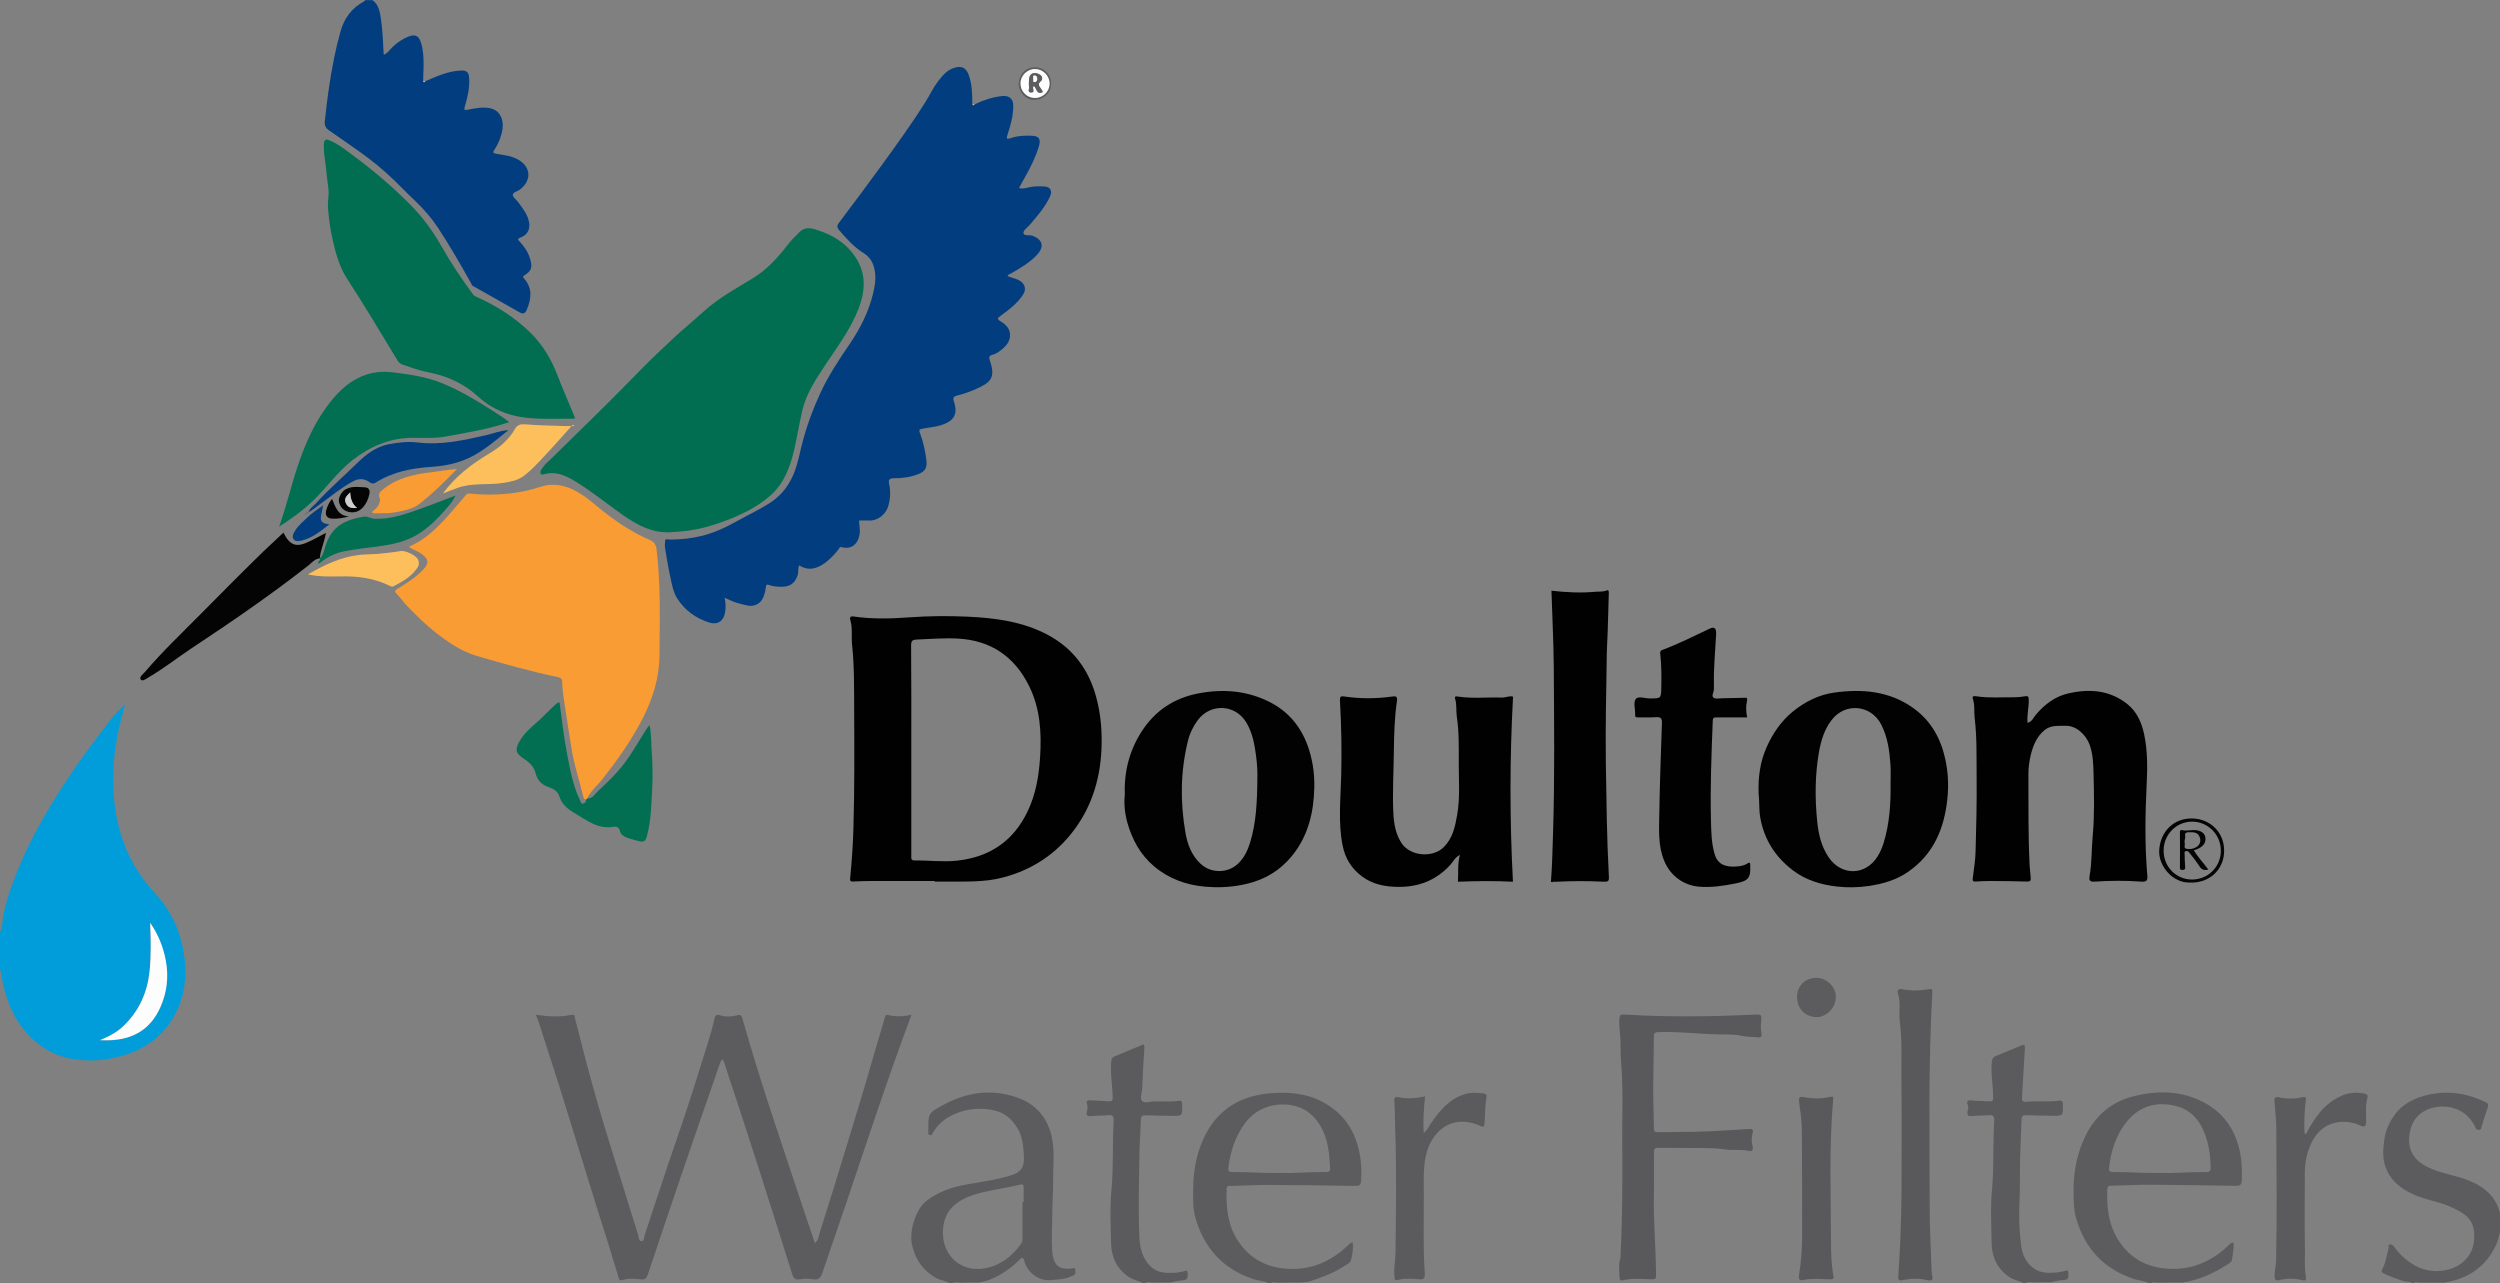 <?xml version="1.0" encoding="utf-8"?>
<!-- Generator: Adobe Illustrator 24.1.1, SVG Export Plug-In . SVG Version: 6.00 Build 0)  -->
<svg version="1.1" id="Capa_1" xmlns="http://www.w3.org/2000/svg" xmlns:xlink="http://www.w3.org/1999/xlink" x="0px" y="0px"
	 viewBox="0 0 2376 1219.8" style="enable-background:new 0 0 2376 1219.8;" xml:space="preserve">
<rect x="0" y="0" width="2376" height="1219.8" fill="#808080" stroke="none"/>
<style type="text/css">
	.st0{fill:#019DDB;}
	.st1{fill:#023E7F;}
	.st2{fill:#5C5C5E;}
	.st3{fill:#5B5B5D;}
	.st4{fill:#016E51;}
	.st5{fill:#F89C33;}
	.st6{fill:#010101;}
	.st7{fill:#020202;}
	.st8{fill:#026F52;}
	.st9{fill:#59595B;}
	.st10{fill:#040404;}
	.st11{fill:#FCBF5C;}
	.st12{fill:#CECECF;}
	.st13{fill:#FDFDFD;}
</style>
<g>
	<path class="st0" d="M0,885.8c2.3-4,2.2-8.7,2.8-13c2.4-15.5,7.8-30,13.5-44.4c13.1-32.9,31.2-63.2,50.9-92.6
		c11.6-17.3,24.1-33.8,36.8-50.3c4.4-5.8,9.4-11.1,14.9-16.3c-1.3,5.1-2.7,10.2-4,15.3c-6.2,23.5-8.5,47.6-6.7,71.7
		c2.5,35.1,14.6,66.4,39.1,92.7c15.5,16.7,24.7,36.9,27.8,59.9c3,21.9-0.2,42.5-12.2,61.2c-13,20.4-32.7,30.9-56,35.7
		c-10,2.1-20,2.7-30,1.8c-15.9-1.3-30.4-6.6-42.9-17.3c-18.7-16-27.8-36.7-32.1-60.2c-0.5-2.7-0.1-5.8-2-8.2
		C0,909.8,0,897.8,0,885.8z M142.7,877c0.7,15.4,1,30.7-0.6,46c-2.1,20.1-9.8,37.5-24.3,51.7c-6.2,6.1-13.6,10.2-22.9,14
		c4.4,0,7.4,0.1,10.4,0c21.8-1.2,37.9-10.9,47-31.3c6.4-14.3,8.1-29.1,5.2-44.3C155.1,900,150.3,887.9,142.7,877z"/>
	<path class="st1" d="M404.2,77.2c11-4.8,21.9-9.7,34.1-10.2c5.4-0.2,7.4,2,7.6,7.3c0.5,8.9-1.3,17.4-3.8,25.8
		c-1.4,4.8-1.2,4.9,3.8,3.9c6.3-1.2,12.4-2.4,19-1.3c11,1.7,13.9,12,12.7,20c-1.1,6.9-3.7,13.6-7.6,19.4c-2,3-1.4,3.5,2,4.1
		c6.5,1.2,13.2,1.7,19.4,4.9c13.3,6.8,14.5,20.4,2.5,29.2c-2.3,1.7-6.6,2.5-6.5,5c0.1,2.4,3.5,4.5,5.2,7c4.5,6.2,9.5,12.2,10.4,20.3
		c0.7,6.6-2.6,11-8.2,13.1c-3.9,1.5-2.2,2.3-0.7,4.1c4.4,4.9,8.1,10.2,9.9,16.8c2.1,7.5,1.1,11-5.5,15c-2.2,1.4-1.1,2.3-0.3,3.2
		c8.2,9.4,6.8,19.6,2.3,29.9c-1.4,3.3-3.5,4-6.6,2.2c-14.8-8.4-29.6-16.8-44.4-25.1c-1.2-0.7-1.4-1.8-1.9-2.8
		c-9.9-17.7-20-35.3-31.2-52.3c-6.3-9.6-13.8-18.2-22.2-26.1c-9.4-8.9-18.2-18.4-27.9-27c-10.1-9-21-17.1-32.2-24.8
		c-7.4-5.1-14.8-10.3-22.1-15.4c-5-3.5-3.1-8.9-2.7-13.2c0.7-7.7,1.7-15.4,2.8-23.1c1.5-10.7,3.3-21.3,5.4-31.9
		c1.7-8.4,3.7-16.7,6-24.9c3.5-12.8,10.7-22.8,22.7-29.1c0.4-0.2,0.5-0.7,0.8-1.1c2.3,0,4.7,0,7,0c6,4.3,7,11,8,17.5
		c1.6,11.3,2.1,22.6,2.7,34.4c3.1-1.1,4.7-3.5,6.5-5.4c3.7-4,7.9-7.3,12.6-9.8c11.2-6,14.9-3.2,17.2,7c2,9.1,1.7,18.4,1.3,27.7
		c-0.1,1.8-0.1,3.7-0.1,5.5C402.6,78.7,403.4,78.2,404.2,77.2z"/>
	<path class="st2" d="M1205.9,1219.8c-4.5-2.6-9.7-2.5-14.6-4.1c-28.6-9.5-46.7-29.1-55-57.7c-2.7-9.2-2.4-18.9-2.3-28.6
		c0.1-9.3,1-18.3,3.1-27.3c8.9-37.5,32.2-61,73.2-63.3c15.8-0.9,31.1,0.5,45.4,7.8c21.8,11.1,33.4,29.3,37.1,53
		c1.1,7.4,1.2,14.9,0.8,22.4c-0.2,4.3-1.7,5.2-5.7,5.1c-26.5-0.5-52.9-0.8-79.4-0.9c-13-0.1-25.9,0.6-38.9,0.9
		c-1.8,0-3.7-0.2-3.8,2.6c-0.6,17.3,0.8,34.3,10.6,49.3c11.3,17.3,27.4,25.9,48,26.9c22.5,1.1,41.1-7.3,57.1-22.7
		c0.7-0.7,1.5-1.3,2.3-1.9c0.4-0.3,1-0.2,1.9-0.4c0.6,5.7-0.3,11.3-1.6,16.5c-0.8,3.5-5.6,5.1-8.8,7.2c-8.9,5.9-18.9,9.1-28.8,12.7
		c-3,1.1-6.4,1.1-9.6,1.6c-8,0-16.1,0-24.1,0.1c-1.7,0-3.6-1.2-5,0.7C1207.2,1219.8,1206.6,1219.8,1205.9,1219.8z M1215.5,1114.7
		c14.7,0.6,29.6-1,44.6-0.8c2.9,0,4.3-0.7,4-3.9c-0.5-4.8-0.5-9.6-1.1-14.4c-1.9-14.9-6.9-28.4-19.1-38.2
		c-13.6-10.9-43.5-12.4-60.2,9.5c-9.7,12.7-14.2,27.2-16.2,42.7c-0.5,3.6,0.6,4.3,3.8,4.3
		C1185.9,1113.7,1200.5,1115.2,1215.5,1114.7z"/>
	<path class="st2" d="M2042.8,1219.8c-4.5-2.7-9.7-2.6-14.6-4.2c-28.7-9.5-46.7-29-55-57.7c-2.4-8.1-2.4-16.6-2.5-25.1
		c-0.2-16.6,2.5-32.6,8.9-47.9c9.3-22.4,25.3-37.5,49.2-43.3c20.2-4.9,40.4-5.1,59.9,3.3c24.2,10.4,37.1,29.3,41,54.8
		c1.1,7.2,1.1,14.5,0.9,21.9c-0.1,4.9-2.2,5.5-6.4,5.4c-26.5-0.5-52.9-0.9-79.4-1c-12.6-0.1-25.3,0.6-37.9,0.9c-2.4,0-4,0.1-4.1,3.3
		c-0.8,17.4,1.2,34.2,11,49.2c10.6,16.3,26.1,24.8,45.4,26.3c23.4,1.8,42.9-6.6,59.5-22.8c1.1-1.1,2.1-2.2,4.1-1.8
		c0.5,5.4-0.9,10.7-1.5,16.1c-0.3,2.6-3.2,3.8-5.1,5c-13,8.3-26.8,14.5-42.2,16.7c-8,0-16.1,0-24.1,0.1c-1.6,0-3.6-1.2-5,0.7
		C2044.2,1219.8,2043.5,1219.8,2042.8,1219.8z M2052.3,1114.7c14.7,0.6,29.6-1,44.6-0.8c3.4,0,4.2-1.2,4.1-4.4
		c-0.3-8.3-0.9-16.6-3.2-24.7c-4.5-16.2-12.9-29.7-30.3-33.8c-17.6-4.2-33.4-0.1-45.5,14.2c-10.8,12.7-15.5,28-17.5,44.3
		c-0.4,3.5,0.4,4.4,3.7,4.4C2022.8,1113.7,2037.4,1115.2,2052.3,1114.7z"/>
	<path class="st2" d="M902.9,1219.8c-4.2-2.7-9.3-2.9-13.6-5.4c-12.3-7.2-19.6-17.5-22.6-31.7c-2.7-12.7,3.6-33.4,13.7-41.3
		c11.2-8.7,24.2-13.2,38-15.6c13.7-2.4,27.4-4.4,40.8-8.2c11.3-3.2,14.7-8,13.9-20.1c-0.6-8.7-1.5-17.6-6.1-25.3
		c-5.7-9.6-13.6-15.7-25.2-17.5c-13.8-2.3-26.6-0.3-38.8,6.2c-6.9,3.6-12.2,8.8-16.2,15.4c-0.8,1.3-1,2.9-3,2.5
		c-2.3-0.5-1.2-2.3-1.5-3.6c-0.1-0.3,0-0.7,0-1c-0.1-15.8-0.3-16.1,13.5-23.7c22.4-12.4,46.1-16,70.7-7.5
		c18.5,6.4,29.7,19.9,33.4,39c2.6,13.5,0.9,27.2,1,40.8c0.1,10.1-0.8,20.3-0.8,30.4c0,11.8-0.9,23.6-0.1,35.4c0.2,2.3,0.4,4.6,1,6.9
		c2.1,7.4,6,10.4,13.7,10.3c2.3,0,4.6-0.4,6.9-0.6c1.1,6.5,0.7,6.3-5.3,8.6c-5.7,2.2-11.6,2.2-17.3,2.8
		c-11.3,1.3-22.5-6.9-25.5-18.1c-1.2-4.5-2.7-3.2-4.7-1.1c-5.6,5.7-11.9,10.4-18.8,14.4c-6.4,3.7-13.3,6.3-20.7,7.2
		c-4.8,0-9.7-0.2-14.5,0.1c-3.5,0.2-7.2-1.2-10.6,0.7C903.6,1219.8,903.3,1219.8,902.9,1219.8z M971.8,1142.4c0.4,0,0.7,0,1.1,0
		c0-3.5-0.1-7,0-10.5c0.2-7,0.2-7-6.7-5.3c-13.5,3.3-27.5,4.6-40.8,9c-15.6,5.2-27.5,13.7-29.1,32c-2.2,24.2,15.9,41.9,39.2,37.9
		c14.9-2.6,26-11,34.7-23.1c1-1.4,1.6-2.8,1.6-4.6C971.8,1166,971.8,1154.2,971.8,1142.4z"/>
	<path class="st2" d="M2292.8,1219.8c-2.5-2.4-5.9-1.3-8.9-2.3c-6.1-2.2-12.2-4.1-18-7c-2.2-1.1-3-2.3-1.8-4.4
		c3.6-6.3,4.1-13.4,6.1-20.1c0.3-1.1-1.2-2.8,1.1-3.2c1.8-0.3,2.9,0.4,4,2c6,8.5,13.6,15.1,23.2,19.6c13.6,6.3,32.5,4.4,43.3-5.8
		c8-7.5,10.7-17,9.5-28.3c-1.5-13.4-11.2-18.1-21.1-22.8c-11.5-5.5-24.4-6.9-36-12.1c-12.6-5.6-22.9-13.7-27.4-27.5
		c-2.6-8.1-1.9-16.1-0.8-24.4c1.1-8.3,4.2-15.7,8.8-22.4c8.1-12.1,20.3-18,34.1-20.9c17.1-3.6,33.5-1.5,49.5,5.5
		c7.4,3.3,7.4,3,4.7,10.5c-1.7,4.7-2.9,9.5-4.5,14.2c-0.5,1.4,0,3.4-2.6,3.5c-2.3,0.2-2.8-1.3-3.5-2.8c-4.4-8.8-10.9-15-20.5-17.9
		c-11.2-3.5-26.9-1.2-35.5,9c-6.8,8.1-9.4,23.7-4,33.8c4.1,7.8,11.5,12,19.5,15.3c11.2,4.6,23.4,6.2,34.6,10.8
		c14.8,6,25.9,15.3,29.5,31.6c0,5.7,0,11.4,0,17.1c-1,4.4-2.1,8.7-4,12.8c-9.9,20.7-26.7,31.9-49.1,35.4c-8,0-16.1-0.1-24.1,0
		c-1.7,0-3.6-1.2-5,0.7C2293.5,1219.8,2293.2,1219.8,2292.8,1219.8z"/>
	<path class="st3" d="M1086.9,1219.8c-4.5-2.6-9.8-3.2-14.2-6.2c-11.7-8-16.6-19.4-16.8-33.1c-0.2-16-1.2-32.1,0.3-47.9
		c2.2-22.6,0.9-45.2,2.2-67.7c0.2-3.8-0.7-5.4-4.8-5c-5.6,0.5-11.3,0.3-16.9,0.9c-3.2,0.3-4.4-0.8-3.8-3.8c0.6-2.7,1.1-5.2,0.1-8.1
		c-1-2.6,0.9-3.3,3.3-3.2c5.8,0.4,11.6,0.6,17.4,1c2.9,0.2,3.9-0.4,3.8-3.8c-0.2-11.4-2.5-22.7-1.4-34.2c0.2-2.5,0.8-3.8,3.2-4.7
		c8.2-3.3,16.3-6.9,24.5-10.2c1.4-0.6,4.1-2.9,3.8,1.9c-0.9,13.1-1.5,26.2-2.1,39.3c-0.2,3.9-2.6,8.8,0.1,11.5
		c2.4,2.4,7.3,0.4,11.1,0.3c7.8-0.2,15.6,0.6,23.4-0.6c2.6-0.4,3.3,0.6,3.4,3.3c0.3,11.2,0.4,11.2-10.5,11c-8-0.1-16-0.2-24-0.5
		c-3-0.1-4.6,0.6-4.7,4c-0.4,11.5-1.3,22.9-1.4,34.3c-0.4,26-1.2,51.9,0,77.9c0.5,9.8,2.6,19.2,10,26.8c7,7.3,15.7,7,24.5,6.6
		c2.1-0.1,4.2-0.9,6.4-1c1.7,0,4.8-3.1,5,1.7c0.1,3.3,0.2,6.2-4.5,6.5c-4.2,0.3-8.3,1.4-12.4,2.1c-5.1,0-10.1-0.1-15.2,0.1
		c-3,0.2-6.1-1.3-8.9,0.7C1087.6,1219.8,1087.2,1219.8,1086.9,1219.8z"/>
	<path class="st3" d="M1923.8,1219.8c-4.4-2.5-9.6-3.1-13.8-5.9c-11.9-7.9-17.1-19.4-17.2-33.3c-0.2-16.3-1.2-32.7,0.3-48.9
		c2.1-22.1,0.8-44.2,2.2-66.2c0.3-4.2-0.6-6.1-5.3-5.6c-5.3,0.6-10.7,0.1-15.9,0.8c-4.2,0.6-4.5-1.5-4.2-4.5
		c0.1-1.3,0.9-2.5,0.8-3.8c-0.1-2.2-2.4-4.8-0.1-6.3c1.5-0.9,4.2,0.1,6.3,0.1c4.7,0.2,9.3,0.2,14,0.5c2.7,0.2,3.4-0.5,3.4-3.6
		c0-11.3-2.4-22.4-1.3-33.7c0.3-3.1,1.1-4.7,3.9-5.8c7.8-3.1,15.4-6.4,23.2-9.6c4.2-1.7,4.6-1.3,4.3,3.3c-1,15.2-1.7,30.5-2.7,45.7
		c-0.2,3.4,1,4.4,4.2,4.1c10.3-1,20.6,0.4,30.9-1c2.2-0.3,3.6-0.1,3.7,3c0.4,11.5,0.6,11.5-10.7,11.3c-8-0.1-16-0.2-24-0.5
		c-3.2-0.1-4.4,0.8-4.5,4.1c-0.4,12.1-1.1,24.2-1.4,36.3c-0.3,14.1,0.1,28.3-0.6,42.4c-0.7,13.8-0.1,27.5,1.6,41.2
		c1.1,8.4,4.5,16,11.6,21.3c6.6,5,14.3,4.7,21.9,4.2c2.3-0.1,4.6-1,6.8-1.1c1.5-0.1,4.2-2.5,4.5,1.3c0.2,3.1,0.8,6.8-4,6.9
		c-4.4,0.1-8.6,1.3-12.9,2.2c-4.5,0-9-0.2-13.5,0.1c-3.5,0.3-7.2-1.3-10.6,0.7C1924.5,1219.8,1924.2,1219.8,1923.8,1219.8z"/>
	<path class="st1" d="M926.2,99.2c8.2-4,16.8-6.8,25.8-7.9c6.2-0.8,11,1.8,11,9.1c0.1,9.6-2.5,18.5-5.4,27.5
		c-1.1,3.3-1.3,4.9,2.9,3.4c6.5-2.3,13.1-2.5,19.9-2.3c6.8,0.2,9,2.9,7.1,9.6c-3,10.4-7.9,20.1-13.2,29.5c-1.9,3.4-3.7,6.8-5.8,10.6
		c3.8,1.2,7.2-0.3,10.4-0.9c4.5-0.8,8.9-0.8,13.3-0.6c6.1,0.2,8.3,4.2,5.7,9.7c-4.7,10-11.9,18.2-18.9,26.5
		c-2.2,2.6-6.5,5.5-6.3,7.9c0.3,3.4,5.4,1.7,8.3,2.7c10,3.5,11.9,10.4,4.5,18.3c-6.9,7.4-15.8,12.4-24.4,17.5
		c-1.2,0.7-2.9,0.8-3.4,2.6c3.8,1.8,8.1,2.2,11.7,4.5c4.7,3,6.1,8,3.2,12.7c-5.4,8.6-13.4,14.5-21.4,20.4c-2.6,1.9-4.5,2.8-0.1,5.5
		c5,3,9.5,7.2,8.8,14.4c-0.5,5.1-3.5,8.5-6.9,11.5c-2.9,2.5-6,4.9-10,5.9c-2.9,0.7-3.3,2.3-2.2,5.4c4.8,13.9,2.3,19.6-9.1,25.1
		c-6.9,3.4-14.1,6.2-21.6,8c-3.2,0.8-4.9,1.6-3.5,5.8c4.1,12.2,0,18.7-12.3,22.5c-6,1.9-12.2,2.2-18.3,3.5c-2.4,0.5-2.6,1.3-1.9,3.2
		c3.3,8.8,5.4,17.9,6.4,27.1c0.7,6.3-1,10.2-8,12.8c-7.3,2.8-15,3.9-22.7,3.8c-4.9,0-5.6,1.8-4.7,5.8c1.5,6.9,1.1,13.7-0.8,20.5
		c-2.3,8.2-10.6,14.7-19.2,13.9c-2.8-0.2-5.6,0-8.6,0c0,4.4,1.2,8.6,0.5,12.9c-1.4,9.5-7.8,14.8-16.8,12.5c-2.6-0.7-2.4,0.9-3.1,1.8
		c-3.8,4.9-7.9,9.3-12.9,13c-7.8,5.7-15.8,8-24.7,2.4c-1.3,3.2-0.4,6.2-1.3,9.1c-2.5,7.4-6.6,11-14.2,11.2c-4.4,0.1-8.8,0-13-1.6
		c-2.1-0.8-2.9-0.4-3.1,2c-0.3,2.9-1,5.8-2,8.5c-2.5,7.4-9.2,10.8-16.8,8.7c-3.4-0.9-6.9-1.6-10.2-2.7c-3.2-1.1-6.2-2.6-10.2-4.4
		c1.1,5.2,1.2,9.5,0.4,14.1c-1.5,8.2-7.2,12-15.2,9.4c-12.8-4.1-23.1-11.6-30.3-22.9c-3.8-6.1-5-13.3-6.5-20.2
		c-2-9.1-3.5-18.4-5-27.6c-0.4-2.1-0.1-4.3,0-6.5c0.1-3,2.5-1.6,3.8-1.6c10.6,0.1,21-1,31.4-3.6c12.6-3.1,24-8.8,35.3-15.1
		c10.5-5.9,21.5-10.8,31.5-17.8c9.3-6.5,15.6-15.2,20-25.4c4.5-10.4,6.1-21.7,9.1-32.6c4.2-15.3,9.7-30.2,16.4-44.6
		c7.7-16.7,17.8-31.9,28.1-47c9.9-14.6,17.8-30.2,22-47.4c2.1-8.7,3.5-17.7,0.5-26.8c-1.7-5.2-4.9-9.1-9.2-11.8
		c-9.4-5.9-16.6-13.9-23.7-22.2c-1.9-2.3-1.9-4.1-0.1-6.6c13.6-18.1,27.2-36.2,40.5-54.5c14.4-19.9,28.9-39.8,41.9-60.6
		c4-6.3,7.1-13.2,11.6-19.1c4-5.2,8.2-10.7,15-13c7.7-2.7,12-0.5,14.7,7.1c3.1,8.8,3.1,17.8,3.2,26.9
		C924.6,100.5,925.4,100.3,926.2,99.2z"/>
	<path class="st4" d="M636,505.9c-16.1,0.5-30-6.6-43.3-15.9c-15.2-10.6-29.5-22.4-45.3-32.1c-9.3-5.7-18.8-10.4-30.2-7.2
		c-1.2,0.3-3,0.7-3.5-0.8c-0.3-1,0.1-2.6,0.7-3.5c1.6-2.3,3.2-4.6,5.2-6.5c7.7-7,14.9-14.5,22.4-21.8c22.4-21.7,44.5-43.7,66.3-66
		c10.4-10.7,21.3-21,32.2-31.1c9.4-8.8,19.5-16.9,29-25.6c14.2-12.8,30.8-21.6,46.9-31.5c12.5-7.8,22.3-18.5,31.3-30.1
		c3.7-4.8,8-9.2,12.4-13.5c5.3-5.2,11.5-3.4,17.5-1.4c14.3,4.7,26.5,12.3,35.1,25c10.7,15.8,9.9,32.3,3.3,49.4
		c-7.5,19.5-20,36-31.4,53.2c-9.2,14-18.6,27.8-22.3,44.5c-2.7,12-4.7,24-7.4,36c-3.9,17.1-10,33.3-23.8,44.9
		c-11.2,9.5-24.3,16.2-37.9,21.6c-14.6,5.7-29.4,10.2-45.2,11.5C644.1,505.4,640.4,505.6,636,505.9z"/>
	<path class="st5" d="M557,760c-1.6-0.2-2.4-1.5-2.6-2.7c-3.7-15.4-8.9-30.5-11.3-46.3c-1.9-12.1-3.9-24.2-5.7-36.4
		c-1.3-8.8-3-17.7-3.1-26.7c0-2.9-1.6-3.8-3.8-4.3c-26.2-5.5-51.9-12.7-77.6-20.3c-14.5-4.3-26.9-12.8-38.7-22
		c-9.7-7.6-18.4-16.2-26.9-25c-3.6-3.8-6.7-8.1-10.3-11.9c-2.3-2.4-1.8-3.2,0.9-4.9c8.6-5.2,17-10.6,24.1-17.9
		c6.1-6.3,5.5-10.3-1.8-15.5c-3.6-2.6-8.1-3.6-11.6-6.5c15.4-6.5,26.7-17.7,37.5-29.8c5.7-6.4,11.2-13,16.8-19.5
		c1.3-1.5,2.5-1.3,3.9-1.2c12.9,1.4,25.8,1.3,38.7-0.2c9.7-1.1,19.1-3.3,28.4-6.3c12.5-4,24.1-1.3,35.1,5
		c10.8,6.2,19.6,15.1,29.5,22.4c12.3,9.1,25.1,17.2,39.1,23.2c4.2,1.8,5.8,4.5,6.4,8.9c4,33.3,3,66.7,2.8,100.1
		c-0.1,21.9-6.4,42-16.3,61.2c-10.6,20.5-23.8,39.1-38,57.2c-4.8,6-11,11-14.4,18.1C557.7,759.3,557.3,759.7,557,760z"/>
	<path class="st6" d="M888.3,837.3c-20,0-40,0-59.9,0c-5.8,0-11.6,0.2-17.5,0.5c-2.6,0.2-3.2-0.8-2.9-3.1
		c1.5-15.9,2.7-31.8,3.1-47.8c1.1-37.6,0.9-75.3,0.7-112.9c-0.1-20.5,0.2-41-2-61.3c-0.8-7.8,0.7-15.8-1.7-23.5
		c-0.7-2.2,0.1-3.8,3-3.3c17.8,2.6,35.8,2.1,53.6,0.8c18.4-1.3,36.9-1.5,55.2-0.6c26,1.2,51.8,4.6,75.4,17
		c24.5,12.9,39.5,33.3,46.6,59.7c4.4,16.4,5.7,33.1,4.9,49.9c-1.4,30.1-10.6,57.8-30,81.2c-16.5,20-37.7,33.1-62.9,39.9
		c-18,4.9-36.3,3.9-54.6,4.1c-3.7,0-7.3,0-11,0C888.3,837.8,888.3,837.5,888.3,837.3z M866.1,712.8c0,33.5,0,66.9,0,100.4
		c0,2.3-0.6,4.6,3.3,4.6c13.3-0.2,26.5,1.6,39.8,0.2c31.5-3.3,54.2-18.8,67.7-47.4c7.6-16.1,10.5-33.4,11.6-51
		c1.5-23.4,0.1-46.5-10.6-67.9c-13.9-27.9-36.3-43.1-67.6-44.8c-13-0.7-25.9,0.4-38.8,0.9c-4.2,0.2-5.6,1.1-5.6,5.6
		C866.2,646.5,866.1,679.7,866.1,712.8z"/>
	<path class="st4" d="M546.5,397.9c-12.3,0-24.5,0.4-36.7-0.1c-20.7-0.8-39.5-6.3-55.4-20.9c-13.6-12.5-30-19.9-48.4-23.3
		c-8-1.5-15.8-4.5-23.5-7.1c-1.8-0.6-3.3-1.8-4.5-3.6c-15.8-26.1-31.5-52.4-48.1-78c-7.2-11-10.7-23.6-13.6-36.3
		c-2.4-10.5-3.9-21.1-4.6-31.9c-0.4-5.9,1.3-11.6,0.4-17.4c-1.1-7.4-1.7-14.9-2.6-22.3c-0.8-6.7-2.1-13.2-1.7-20.1
		c0.3-5.9,3.5-4.3,6.5-3c6.8,2.9,12.7,7.5,18.6,11.9c20.6,15.1,40.1,31.4,58,49.7c11,11.2,20.1,23.6,27.8,37.1
		c9.3,16.5,19.8,32.2,31,47.4c0.9,1.2,1.9,1.6,3.1,2.1c18.9,8.5,36.3,19.4,51.1,33.9c12.2,11.9,20.5,26.2,26.5,42.1
		c4.6,12.2,10,24.2,15,36.3C546,395.5,546.1,396.6,546.5,397.9z"/>
	<path class="st2" d="M866.3,964.4c-21.8,58.2-41.1,117.1-60.9,175.7c-7.8,23.2-16,46.4-23.8,69.6c-1.6,4.7-3.9,7.2-9.2,6.1
		c-4.1-0.8-8.3-0.6-12.4,0.1c-3.9,0.6-5.7-0.6-7-4.7c-13-41.6-26.3-83.2-39.6-124.7c-8-24.8-16.2-49.5-24.4-74.3
		c-0.6-1.8-0.8-4-2.9-5.4c-3,5.6-4.5,11.8-6.6,17.6c-21.8,62.2-43,124.5-63.8,187c-1.3,3.8-2.9,4.9-6.6,4.5
		c-5.9-0.6-11.8-1.2-17.7,0.7c-3.3,1.1-3.4-2.2-3.9-3.9c-3.3-10.1-6.1-20.3-9.3-30.4c-7.5-23.2-14.6-46.5-21.8-69.7
		c-8.4-26.9-16.5-53.9-25-80.8c-6.3-19.8-12.7-39.6-19.1-59.4c-0.8-2.6-1.9-5.1-3-8c11.4,1.8,22.7,2.4,33.8,0.1
		c3.5-0.7,3,1.9,3.4,3.4c3.5,13.3,6.8,26.7,10.3,40c7,26.6,14.6,53,22.8,79.3c9,28.9,18,57.9,27,86.8c0.6,2.1,0.4,5.6,3.1,5.6
		c2.7,0,2.3-3.5,2.9-5.5c9.7-28.9,19-57.9,28.9-86.6c8-23.1,15.7-46.3,22.9-69.7c5.1-16.5,10.8-32.8,14.7-49.7
		c0.5-2.1,1.1-4.5,4.9-3.3c5.4,1.8,11.2,1.6,16.7,0.1c3-0.8,4,0.1,4.8,2.8c18.2,64.5,40.4,127.8,61.4,191.4c2.4,7.3,5,14.6,7.6,22.4
		c3.5-2.8,3.5-6.7,4.5-9.8c8-25,15.8-50.1,23.4-75.2c8-26.5,16.3-52.9,23.9-79.5c4.8-16.8,10-33.6,14.8-50.4
		c0.7-2.4,1.4-2.3,3.2-1.9C851.6,966.5,859,966.1,866.3,964.4z"/>
	<path class="st6" d="M1927,687c4.3-1.1,5.6-5,7.7-7.5c8.3-9.9,18.2-17.5,30.7-20.4c20.1-4.7,39.5-3.4,56.5,10.1
		c9.1,7.3,13.5,17.5,15.9,28.7c3.3,15.6,3.2,31.5,2.4,47.3c-1.4,28.9-1.9,57.8,0.6,86.7c0.4,4.4-0.3,6.4-5.5,6
		c-14.9-1.1-29.9-1-44.9,0c-4.5,0.3-5.1-1.8-4.5-5.1c2.3-12.6,1.8-25.5,3-38.2c1.8-19.7,1.3-39.6,0.8-59.4
		c-0.2-9.1-0.5-18.5-3.7-27.4c-3.6-9.8-13-18.3-22.7-18c-7,0.2-14.1-0.9-20.3,4.2c-7.5,6.3-10.8,14.7-13,23.7
		c-1.4,5.9-2.2,11.9-2.2,18c0.1,29.1-0.3,58.3,1.2,87.4c0.2,3.8,0.8,7.5,1,11.3c0.2,3-0.9,3.5-3.7,3.4c-11.5-0.3-23-0.5-34.5-0.5
		c-4.8,0-9.6,0.2-14.4,0.5c-2.5,0.2-2.7-1-2.5-3c1-8.4,2.5-16.9,2.7-25.4c0.7-23.6,1.2-47.3,1-70.9c-0.2-18.8,0.4-37.6-1.9-56.3
		c-0.7-6,0.4-12-1.7-18c-1.2-3.4,2.2-2.6,3.8-2.4c11.9,1.8,23.8,0.7,35.7,0.9c3.5,0,6.9-0.4,10.4-1c2.9-0.5,3.1,0.8,3.2,3.2
		C1928.4,672.3,1926.2,679.4,1927,687z"/>
	<path class="st6" d="M1438,662.1c-3.2,58.6-3.2,117-0.1,175.9c-17.2-0.9-34.8-0.7-52.3,0c0.6-8.5-0.5-16.7,1.9-25.5
		c-4.7,2.4-6.4,6.4-9,9.3c-13.2,14.6-29.7,21.2-49.3,21.1c-12.6-0.1-24.3-2.2-34.7-9.9c-10.1-7.5-16.1-17.4-18.5-29.5
		c-4.4-22.3-1.8-44.8-1.3-67.3c0.6-23.5,0.1-46.9-1.2-70.4c-0.2-3.6,0.6-4.4,3.8-3.9c15.3,2.3,30.6,2.2,45.8,0.1
		c2.9-0.4,5.2-0.5,4.6,3.8c-2.4,16.2-2.8,32.6-3,49c-0.2,19.1-1.4,38.3-0.5,57.4c0.5,10.3,2,20.1,7.8,29.1
		c8.3,12.6,29.7,14.3,40.2,3.8c8.5-8.6,10.7-19.3,12.7-30.6c2.8-16.2,1.5-32.5,1.5-48.7c0-14.8,0.4-29.7-1.8-44.3
		c-0.9-5.8,0.1-11.8-1.7-17.5c-0.9-2.9,2-2.1,3.3-1.9c13.7,2,27.5,0.4,41.3,0.9C1431.2,663,1434.7,661,1438,662.1z"/>
	<path class="st7" d="M1069,755.7c-0.8-22.5,4.4-42.1,15.7-60c12.9-20.3,31.2-32.4,54.8-36.8c23.4-4.4,46.2-2.4,67.4,8.4
		c22.5,11.5,34.8,31.1,39.9,55.5c2.4,11.3,2.8,22.7,1.9,34.1c-1.7,23.5-9.1,44.9-25.7,62c-11.7,12.1-26.4,19.1-43.2,22.2
		c-11.5,2.2-23.1,2.6-34.5,1.6c-17.7-1.6-34.1-7.3-48.3-19.2c-13.4-11.3-21-25.6-25.6-41.8C1069,772.9,1068.1,763.6,1069,755.7z
		 M1195,739.6c0.2-4.4-0.1-12.7-1.2-21c-1.4-11-3.4-22-9.2-31.8c-10.5-17.6-34.1-18.7-46.3-2.3c-4.5,6.1-7.7,12.8-9.4,20.1
		c-7,28.6-7.3,57.5-2.3,86.5c1.9,11.3,5.8,21.8,14.5,29.9c10.1,9.4,26.2,9.1,36-0.6c5.5-5.4,8.6-12.1,10.9-19.3
		C1193.8,782.3,1194.8,763,1195,739.6z"/>
	<path class="st7" d="M1671.4,754.3c-0.6-15.4,1.4-30.5,7.7-44.4c5.8-12.9,13.6-24.5,24.9-33.7c11.5-9.4,24.6-15.8,38.8-17.9
		c26.7-3.8,52.9-1.7,75.8,14.8c16.6,11.9,25.9,28.7,30.2,48.4c2.7,12.4,3.3,24.9,2,37.5c-2.9,28.2-13,52.7-37.2,69.5
		c-11.2,7.8-23.9,11.5-37.3,13.5c-10.1,1.5-20.3,1.7-30.2,0.6c-15.2-1.7-29.9-6-42.5-15.7c-16.5-12.7-26.8-28.9-30.6-49.5
		C1671.6,769.7,1672.3,761.9,1671.4,754.3z M1796.8,743.8c0-5.7,0.3-11.3-0.1-17c-0.9-13.3-2.7-26.4-8.9-38.4
		c-9.6-18.5-33.8-20.9-46.7-4.5c-7,8.8-10.2,19.2-12.2,30c-4,22.3-4.1,44.7-1.8,67.1c1.2,11.9,3.9,23.5,10.8,33.7
		c12.1,18,35.1,17.6,46.5-0.7c2.4-3.8,4.2-7.9,5.6-12.2C1795.9,782.9,1797.1,763.5,1796.8,743.8z"/>
	<path class="st6" d="M1474,838.2c1.2-15.3,1.5-30.6,2-45.8c1.7-53,1-105.9,0.7-158.9c-0.2-24.1-1.5-48.2-2.2-72.1
		c13.9,1.6,28,2.3,42,1c3.4-0.3,6.9,0.2,10.3-1.2c2.6-1.1,2.2,1.6,2.2,3.1c-0.3,12.5-0.7,24.9-1.1,37.4c-0.2,6.3-0.7,12.6-0.8,18.9
		c-0.5,35.5-1.4,70.9-0.9,106.4c0.6,34.8,0.9,69.5,2.8,104.3c0.4,6.7,0.1,6.9-6.8,6.6c-14.3-0.7-28.6-0.6-42.9,0.1
		c-1.5,0.1-3-0.4-4.4,0.6C1474.5,838.5,1474.2,838.4,1474,838.2z"/>
	<path class="st6" d="M1660.5,681.8c-9.7,0-19.3,0.1-28.9,0c-2.5,0-3.7,0.2-3.8,3.3c-1.2,31.6-2.5,63.2-1.7,94.8
		c0.3,10.8,0.4,21.7,3.6,32.2c3.1,10.1,11,11.8,19.1,11.5c3.9-0.2,8.2-0.5,11.8-2.9c2.5-1.7,2.9-0.4,2.8,1.7c0,0.2,0,0.3,0,0.5
		c0.6,11.5-1.8,14.3-13.8,16.7c-11.5,2.3-23.1,4.1-34.8,3.1c-14.5-1.3-27.1-10-33.1-24.5c-6.1-14.7-4.9-29.9-4.7-45.1
		c0.5-28.6,1.5-57.2,2.5-85.8c0.2-4.6-1.1-6-5.7-5.7c-5.6,0.4-11.3,0.1-17,0.2c-2,0-2.9-0.3-2.8-2.7c0.3-5-1.8-11.2,0.5-14.6
		c2.2-3.3,8.8-0.7,13.5-0.7c10.7,0,10.7,0.1,10.9-10.6c0.2-10.6,0.2-21.3-1-31.9c-0.2-1.9,0.2-2.9,1.7-3.5
		c15.5-5.8,30.3-13.2,45.2-20.3c4.8-2.3,6.5-0.3,6.2,5.8c-0.9,15.7-2.4,31.4-2.1,47.2c0,1.5,0,3,0,4.5c0.1,2.8-2.8,6.4-0.2,8.2
		c2.1,1.4,5.8,0.4,8.8,0.4c6.7-0.1,13.3-0.3,20-0.4c2,0,3.6-0.7,2.8,3C1659.2,671.3,1659.4,676.5,1660.5,681.8z"/>
	<path class="st8" d="M483.9,401.2c-20.2,6.8-40.3,10-60.3,13.7c-10.1,1.8-20.5,1.3-30.7,1.2c-22-0.1-40.9,8-58,21.3
		c-14.7,11.4-25,27-38.5,39.6c-9.4,8.8-19.7,16.2-31.1,23.5c7.6-21.3,12.2-42.5,19.5-63c6.4-17.8,14-34.8,25.2-50.2
		c9-12.4,19-23.3,33.5-29.5c9.7-4.2,19.8-5.2,30-3.9c15.9,2,31.9,4.2,46.9,10.4c16.6,6.8,31.9,15.9,47,25.6
		C472.7,393.4,478.3,396.5,483.9,401.2z"/>
	<path class="st9" d="M1571.9,1136.1c-0.6,22.1,1.7,47.8,2,73.6c0.1,6.1,0.3,6.2-5.9,6.1c-8.6-0.2-17.2-1.2-25.7,1
		c-1.9,0.5-3.1-0.2-3.1-2.6c0.1-5.8-1.3-11.5,0.6-17.3c0.5-1.4,0.3-3,0.4-4.4c1.8-35.7,1.8-71.4,1.6-107.1
		c-0.2-25.3,1-50.6-1.1-75.9c-0.6-7-0.3-13.8-0.6-20.8c-0.3-6.9-1.6-13.7-1-20.7c0.3-3.1,1-4,4-3.8c25.9,1.6,51.9,2,77.8,1.6
		c15.6-0.2,31.3-0.9,46.9-1.5c6.1-0.2,6.6,0,6,6.1c-0.4,4-0.4,8,0.3,11.9c0.5,3.4-1.1,3.9-3.3,3.6c-4.7-0.7-9.7-0.2-14.1-1.2
		c-7.9-1.8-15.9-1.5-23.5-1.6c-18.9-0.4-37.7-2.8-56.7-2.2c-3.7,0.1-4.7,0.8-4.7,4.6c0,17.1-0.6,34.3-0.6,51.4
		c0,12,0.6,23.9,0.7,35.9c0,2.9,1.2,3.2,3.6,3.2c23-0.1,45.9-0.2,68.8-1.9c6.1-0.5,12.3-0.7,18.4-1.1c3.1-0.2,3.8,1,3,3.8
		c-1.2,4.2-1.1,8.6,0,12.8c0.7,3-0.2,5-3.2,4.3c-7.6-1.9-15.4-0.3-23.1-1.5c-7.2-1.1-14.6-1.2-21.9-1.3c-13.8-0.2-27.7,0-41.5-0.2
		c-3.3,0-4.2,0.9-4.1,4.2C1572,1107.4,1571.9,1119.9,1571.9,1136.1z"/>
	<path class="st9" d="M1804.2,1212.5c0.7-12.2,1.5-24.3,2-36.5c0.5-14.5,0.9-28.9,1-43.4c0.1-36.1,0.3-72.3-0.1-108.4
		c-0.2-17.6,0.8-35.3-1.5-52.8c-1.2-9,1.1-18.1-1.7-27c-1.1-3.5,0.4-5,4.4-4.2c8.2,1.7,16.5,1.4,24.7,0c2.7-0.5,3.7-0.4,3.5,3
		c-3.9,68.3-2.6,136.7-2.5,205.1c0,19.3,1.1,38.6,1.7,57.8c0.1,2.1,0.1,4.4,0.7,6.4c1.2,4.5-1.4,4.9-4.5,4.2c-8-1.9-16-1.7-24,0
		C1804.8,1217.4,1803.5,1215.7,1804.2,1212.5z"/>
	<path class="st8" d="M557,760c0.4-0.4,0.8-0.8,1.2-1.1c5.2,0.1,7.5-4.7,10.5-7.4c8.8-8.1,17.5-16.5,24.8-26.2
		c8.1-10.8,14.5-22.6,21.9-33.9c0.4-0.6,1-1.2,2-2.3c1.8,9.3,1.5,18.2,2.1,27c0.8,10.8,0.9,21.7,0.4,32.4c-0.8,15.2-1,30.6-4.9,45.5
		c-1.5,5.9-3.1,6.8-9.1,5.1c-2.9-0.9-5.9-1.5-8.8-2.5c-3.5-1.3-7-2.8-8-7.1c-0.6-2.9-3.1-4.2-5.5-3.8c-15.3,2.9-26.3-6.4-38-13.2
		c-6.3-3.7-11.9-8.5-14.2-16.1c-1.6-5.1-6.2-6.9-10.5-8.5c-6.6-2.4-10.3-6.6-12-13.4c-1.5-6.1-6.1-10.2-11.3-13.6
		c-7.3-4.8-8.3-7.9-4.4-15.4c4.3-8.2,11.5-14.1,18.1-20c5.4-4.9,10.3-10.2,15.7-15.1c1.3-1.2,2.5-2.7,4.8-2.9
		c2.2,16.4,4,32.9,7.2,49.2c2.9,14.9,5.5,30,12.2,43.8c0.6,1.3,1,3.7,3.2,3.2C555.9,763.4,557,762,557,760z"/>
	<path class="st3" d="M2192,1077c8-14.9,17.2-28.6,33.5-35.6c6.9-3,14-3.5,21.3-2.1c2.4,0.5,4.1,1.2,3.1,4.6
		c-2.1,7.1-0.9,14.5-1.1,21.8c-0.2,5.2-1.4,5.8-5.9,3.8c-15.4-6.8-35-3.8-44.7,14c-5.4,9.8-7.7,20.4-7.7,31.5
		c-0.1,24.2-0.3,48.3,0.1,72.5c0.1,8.6-0.6,17.3,0.9,25.9c0.6,3.3-0.8,4-3.4,3.3c-7.5-2-15-1.8-22.5,0c-2.7,0.6-3.9-0.8-3.9-3.6
		c0-5.1,1.4-10.1,1.5-15.2c0.9-41.3,0.4-82.6,0.2-123.9c0-9.1-1.1-18.2-1.7-27.2c-0.3-3.4,0.7-4.7,4.4-3.9
		c7.4,1.7,14.9,1.5,22.2-0.1c3.6-0.8,3.3,0.6,3.1,3.1c-1.2,10.2-1.7,20.5-1.2,30.8C2190.6,1078.2,2191.2,1078,2192,1077z"/>
	<path class="st3" d="M1354.4,1042c-1.2,11.7-2,22.9-1.3,34.6c3.4-2.3,4.7-5.7,6.6-8.6c8.5-12.4,17.7-23.9,33.1-28.3
		c5.5-1.6,11.1-1.3,16.7-0.5c1.8,0.2,4,0.5,3.3,3.7c-1.6,8-1.2,16.2-1.9,24.3c-0.2,2.5-0.2,4.6-3.6,3c-27.8-12.5-47.8,5.3-52.5,29.8
		c-2,10.3-1.7,20.5-1.6,30.8c0.1,26.6-0.8,53.3,0.9,79.9c0.3,4.9-1.6,5.4-5.5,5.1c-6.9-0.5-13.8-1.1-20.7,0.8
		c-2.4,0.7-2.4-1.2-2.6-3c-1-7.7,0.9-15.2,1-22.7c0.4-39.3,1.1-78.6-0.3-117.9c-0.3-8.8-0.2-17.7-0.8-26.5c-0.3-4,1.4-4.3,4.4-3.7
		C1337.6,1044.6,1345.7,1043.9,1354.4,1042z"/>
	<path class="st10" d="M303.9,530.7c-4.7,0.3-7.5,4.1-10.7,6.6c-36,28.3-73.8,54.1-112,79.4c-13.3,8.9-25.9,18.8-39.7,26.9
		c-2.4,1.4-6,4.4-7.7,2.3c-1.9-2.3,2-5.1,3.8-7.1c16.9-19.8,35.8-37.7,54.1-56.2c19.3-19.5,38.6-39,58.2-58.1
		c6.4-6.2,13.1-12.1,19.5-18.3c1.2,2.1,2.1,4.2,3.5,6c5.1,6.5,10.3,7.4,20,2.9c5.6-2.5,10.9-5.6,16.8-8.6
		C308.4,515.2,304.6,522.6,303.9,530.7L303.9,530.7z"/>
	<path class="st9" d="M1742.4,1212.5c1.5,3.6-2.1,3.5-5.9,3.3c-7.7-0.4-15.5-0.9-23.2,0.8c-4.5,1-3.7-3.2-3.4-5.4
		c1.7-11.1,2.7-22.2,2.8-33.4c0.1-34.5,0-69-0.2-103.4c-0.1-9-1.4-17.9-2.6-26.8c-0.4-2.9-0.7-5.9,4.3-4.9
		c8.5,1.7,17.1,1.7,25.7-0.3c2.1-0.5,2.6-0.1,2.4,2.1c-4.1,45.5-2.2,91.1-2.1,136.7C1740.2,1191,1740.5,1200.9,1742.4,1212.5z"/>
	<path class="st1" d="M293.1,487c1.2-4.1,5-6.2,7.6-9.1c12.3-13.5,26.2-25.4,39.2-38.2c8.2-8,17.4-15,29.1-17.4
		c9.1-1.8,18.5-2.9,27.6-1.8c22.4,2.8,43.8-2,65.3-6.9c6.7-1.5,13.2-4.3,21.4-4.8c-14.2,11.2-26.9,22.7-43.2,28.8
		c-9.5,3.6-19.6,5.4-29.7,6.1c-18.9,1.2-37.1,4.7-53.4,15c-2.5,1.6-4.4,0.6-6.2-0.7c-4.9-3.4-10.1-3.3-14.9-0.7
		c-11.7,6.2-21.7,14.7-32.4,22.4c-3.5,2.5-6.6,5.5-10.5,7.2C293,486.9,293.1,487,293.1,487z"/>
	<path class="st11" d="M420.8,469.1c12-16.2,27.1-27.9,43.9-37.9c10-5.9,19-13.2,24.8-23.7c2.1-3.8,5.5-4.6,10.1-4.2
		c12.1,1,24.2,1.2,36.3,1.6c3.4,0.1,6.8,0,10.3,0c-0.6-0.4-1.2-0.9-1.8-1.3c-9.3,10.3-18.4,20.8-28,30.9
		c-5.9,6.3-11.7,12.7-18.7,17.9c-5.6,4.1-12.1,5.4-18.9,6.5c-14.8,2.4-30.1-0.4-44.5,5C429.9,465.4,425.5,467.2,420.8,469.1z"/>
	<path class="st8" d="M303.9,530.8c3.1-2.8,3.9-6.9,5-10.6c6-20.5,19.4-26.2,36.8-29.2c3.5-0.6,6.5,1.8,10.1,2
		c14.4,0.7,27.6-3.8,40.8-8.4c12.1-4.2,23.9-9,36.4-13.7c-2.4,5.3-6,9.3-9.4,13.2c-8,9.1-16.4,17.6-27,24
		c-10.5,6.3-21.9,9-33.7,10.7c-12,1.8-24.1,2.8-35.9,5.2c-7.9,1.6-15.4,5.1-21.9,10.2c-0.7,0.6-1.3,1.6-2.6,1.2
		C301.7,533.5,305,532.8,303.9,530.8C303.9,530.7,303.9,530.8,303.9,530.8z"/>
	<path class="st11" d="M292.6,545.9c15.5-8.8,31-16.5,48.6-18.5c6.3-0.7,12.6-0.5,18.9-1.1c6.9-0.7,13.8-1.4,20.7-2.6
		c4.3-0.8,14.3,4,16.3,7.7c1.4,2.7,1.4,5.4-0.3,8c-5.6,8.5-14.1,13.3-22.8,17.8c-1.4,0.7-2.5,0.1-3.7-0.5c-14.9-7.3-30.7-9.3-47-8.9
		C313.1,548,303,548.2,292.6,545.9z"/>
	<path class="st5" d="M434.2,445.8c-11.7,12.2-22.9,23.1-35.1,32.8c-6.6,5.3-15.2,6.7-23.5,8.3c-5.8,1.1-11.5,0.9-17.3,0.9
		c-1.6,0-3.4,0.6-4.9-1.2c2.2-2.1,4.9-3.6,6.3-6.5c1.1-2.2,2.1-4.6,1.2-6.7c-1.8-4.2,0.3-6,3.3-8.4c13.2-10.7,28.8-14.2,45.1-16.1
		C417.2,448,425,446.3,434.2,445.8z"/>
	<path class="st2" d="M1707.9,946.9c0.3-10.2,8-17.4,18.1-17.6c10-0.2,19.3,9.1,18.8,18.6c-0.6,11.5-10.3,19.3-19.2,18.8
		C1715.5,966,1707.7,958.7,1707.9,946.9z"/>
	<path class="st10" d="M2081.4,838.8c-16.6,0.5-30.1-15.9-29.3-30.6c0.9-16.7,12.8-31.2,32.5-30.3c16.9,0.8,30.7,14.4,29.1,33.5
		C2112.5,826.6,2100.1,839.4,2081.4,838.8z M2083.3,835.9c15.3,0,27.4-12.1,27.4-27.4c0-15.3-12.3-27.7-27.4-27.6
		c-14.9,0-26.9,12.2-27,27.3C2056.2,823.7,2068.1,835.9,2083.3,835.9z"/>
	<path class="st1" d="M307.1,480.2c-0.7,3.6-1.1,6.1-1.7,8.6c-1.5,6.4,0.3,8.9,7.7,9.4c-8.4,6.8-16.4,13.2-26.6,15.6
		c-2.7,0.6-6.5,1.2-7.9-2.1c-1.1-2.4,0.4-5,1.9-7.4c3-4.9,7.4-8.5,11.4-12.3C296.1,487.8,301.2,484.6,307.1,480.2z"/>
	<path class="st10" d="M340.1,462.8c2,0.1,4,0.2,6,0.3c4.6,0.1,5.8,2.6,4.9,6.7c-1.8,8.6-7.9,18.4-18.1,17
		c-5.6-0.7-9.6-4.2-10.8-10.1c-0.7-3.6,2.6-9.6,6.3-11.6C332,463.2,335.9,462.5,340.1,462.8z M332.8,468c-3.4,3.3-6,5.6-4.2,10
		c2,4.8,5.8,5.2,10.8,4.8C334.7,479.1,333.2,474.3,332.8,468z"/>
	<path class="st2" d="M982.7,94.8c-8.2,0.7-15.2-8.7-14.5-15.8c0.9-9.5,7.4-15.6,16.7-15c8.4,0.6,14.7,8.1,14,16.7
		C998.3,89,991,95.3,982.7,94.8z M997.5,79.7c0.1-7.4-5.9-13.8-13.3-14.1c-7.7-0.3-14.2,5.9-14.3,13.5c-0.1,7.5,5.8,13.8,13.2,14
		C990.9,93.4,997.4,87.3,997.5,79.7z"/>
	<path class="st10" d="M331.9,490.8c-5.8,1.4-11,2.5-16.5,2.1c-4.7-0.3-6.7-3.4-5.3-8.1c1.1-3.7,2.5-7.2,5.5-10.6
		C318.8,481.9,321.2,490.4,331.9,490.8z"/>
	<path class="st12" d="M404.2,77.2c-0.8,1-1.6,1.5-2.1-0.2C402.8,77,403.5,77.1,404.2,77.2z"/>
	<path class="st12" d="M926.2,99.2c-0.9,1.1-1.6,1.3-2-0.3C924.8,99,925.5,99.1,926.2,99.2z"/>
	<path class="st1" d="M292,487.9c-0.3,0.2-0.6,0.5-0.9,0.7c0-0.3-0.1-0.5-0.1-0.8c0.4,0,0.7,0.1,1.1,0.1L292,487.9z"/>
	<path class="st12" d="M1474.8,838.4c-0.2,0.2-0.4,0.3-0.5,0.5c-0.1-0.2-0.2-0.5-0.3-0.7C1474.2,838.4,1474.5,838.5,1474.8,838.4z"
		/>
	<path class="st1" d="M289.9,489.4c-0.1,0.1-0.2,0.2-0.3,0.2c-0.1,0-0.2-0.2-0.3-0.3c0.1-0.1,0.2-0.2,0.4-0.2
		C289.7,489.1,289.8,489.3,289.9,489.4z"/>
	<path class="st1" d="M292.1,488c-0.1-0.3-0.2-0.6-0.3-0.8c0.4,0,0.9-0.1,1.3-0.1c0,0-0.1-0.1-0.1-0.1c-0.3,0.3-0.7,0.6-1,1
		C292,487.9,292.1,488,292.1,488z"/>
	<path class="st13" d="M142.7,877c7.6,10.9,12.5,23,14.9,36c2.8,15.3,1.2,30-5.2,44.3c-9.1,20.5-25.2,30.2-47,31.3
		c-3,0.2-5.9,0-10.4,0c9.2-3.8,16.7-7.9,22.9-14c14.5-14.2,22.2-31.6,24.3-51.7C143.7,907.7,143.4,892.4,142.7,877z"/>
	<path class="st12" d="M332.8,468c0.4,6.3,1.9,11.1,6.6,14.7c-5.1,0.4-8.8,0.1-10.8-4.8C326.8,473.6,329.5,471.3,332.8,468z"/>
	<path class="st13" d="M997.5,79.7c-0.1,7.6-6.7,13.7-14.4,13.4c-7.4-0.3-13.4-6.5-13.2-14c0.1-7.6,6.7-13.7,14.3-13.5
		C991.6,65.9,997.7,72.3,997.5,79.7z M990.8,87.7c0.2-1.4-0.7-2.2-1.3-3.1c-1.5-2.5-4-4.5-0.2-7.7c2.1-1.7,1.2-5.1-1.9-6.5
		c-5.7-2.5-9.5,0-9.5,6c0,2-0.3,4,0.1,5.9c0.4,1.9-1.9,5.3,1.7,5.5c4.4,0.3,1.2-3.7,2.3-5.5c0.1-0.2,0.3-0.4,0.5-0.8
		C985.2,83.7,984.9,90.1,990.8,87.7z"/>
	<path class="st10" d="M2098.8,826.4c-4.5,1.2-6.7-0.3-8.8-3.6c-2.7-4.3-6.1-8.3-9.2-12.3c-0.8-1.1-1.8-2-3.3-1.6
		c-1.9,0.5-1.2,2.2-1.2,3.3c0,4,0.2,8,0.5,11.9c0.2,2.3-0.8,2.7-2.8,2.7c-2.3,0-2.2-1.2-2.2-2.9c0.1-10.8,0.1-21.6,0-32.4
		c0-1.7,0.1-3.1,2.4-2.5c3.3,0.8,6.6,0,9.9-0.1c6.2-0.3,10.8,2.2,11.7,6.1c1.3,5.3-1.4,9.5-7.8,12.1c-0.9,0.4-1.9,0.7-3,1.1
		C2089,814.7,2094.2,820.2,2098.8,826.4z M2076.2,801c1.1,1.8-1.8,5.3,2.4,5.8c3.2,0.4,6.3-0.1,9.1-1.9c3.4-2.3,4.2-5.8,2.9-9.2
		c-1.8-5.2-6.5-4.8-10.9-4.7c-4.8,0.1-2.2,3.9-3,6C2076.2,798,2076.3,799.5,2076.2,801z"/>
	<path class="st2" d="M990.8,87.7c-5.9,2.4-5.5-4-8.2-6.1c-0.2,0.3-0.4,0.6-0.5,0.8c-1.1,1.7,2.1,5.8-2.3,5.5
		c-3.6-0.2-1.3-3.6-1.7-5.5c-0.4-1.9-0.1-4-0.1-5.9c0-6.1,3.9-8.6,9.5-6c3.1,1.4,3.9,4.8,1.9,6.5c-3.9,3.2-1.4,5.2,0.2,7.7
		C990,85.5,991,86.3,990.8,87.7z M981.8,74.9c0.9,0.8-1,3.2,1.6,3.1c1.7,0,2.4-1.6,2.4-3.2c0-1.7-0.8-3.1-2.5-3.1
		C981,71.7,982.4,73.7,981.8,74.9z"/>
	<path class="st13" d="M981.8,74.9c0.6-1.2-0.8-3.3,1.5-3.2c1.7,0.1,2.5,1.4,2.5,3.1c0,1.6-0.7,3.2-2.4,3.2
		C980.8,78.1,982.7,75.7,981.8,74.9z"/>
</g>
</svg>
